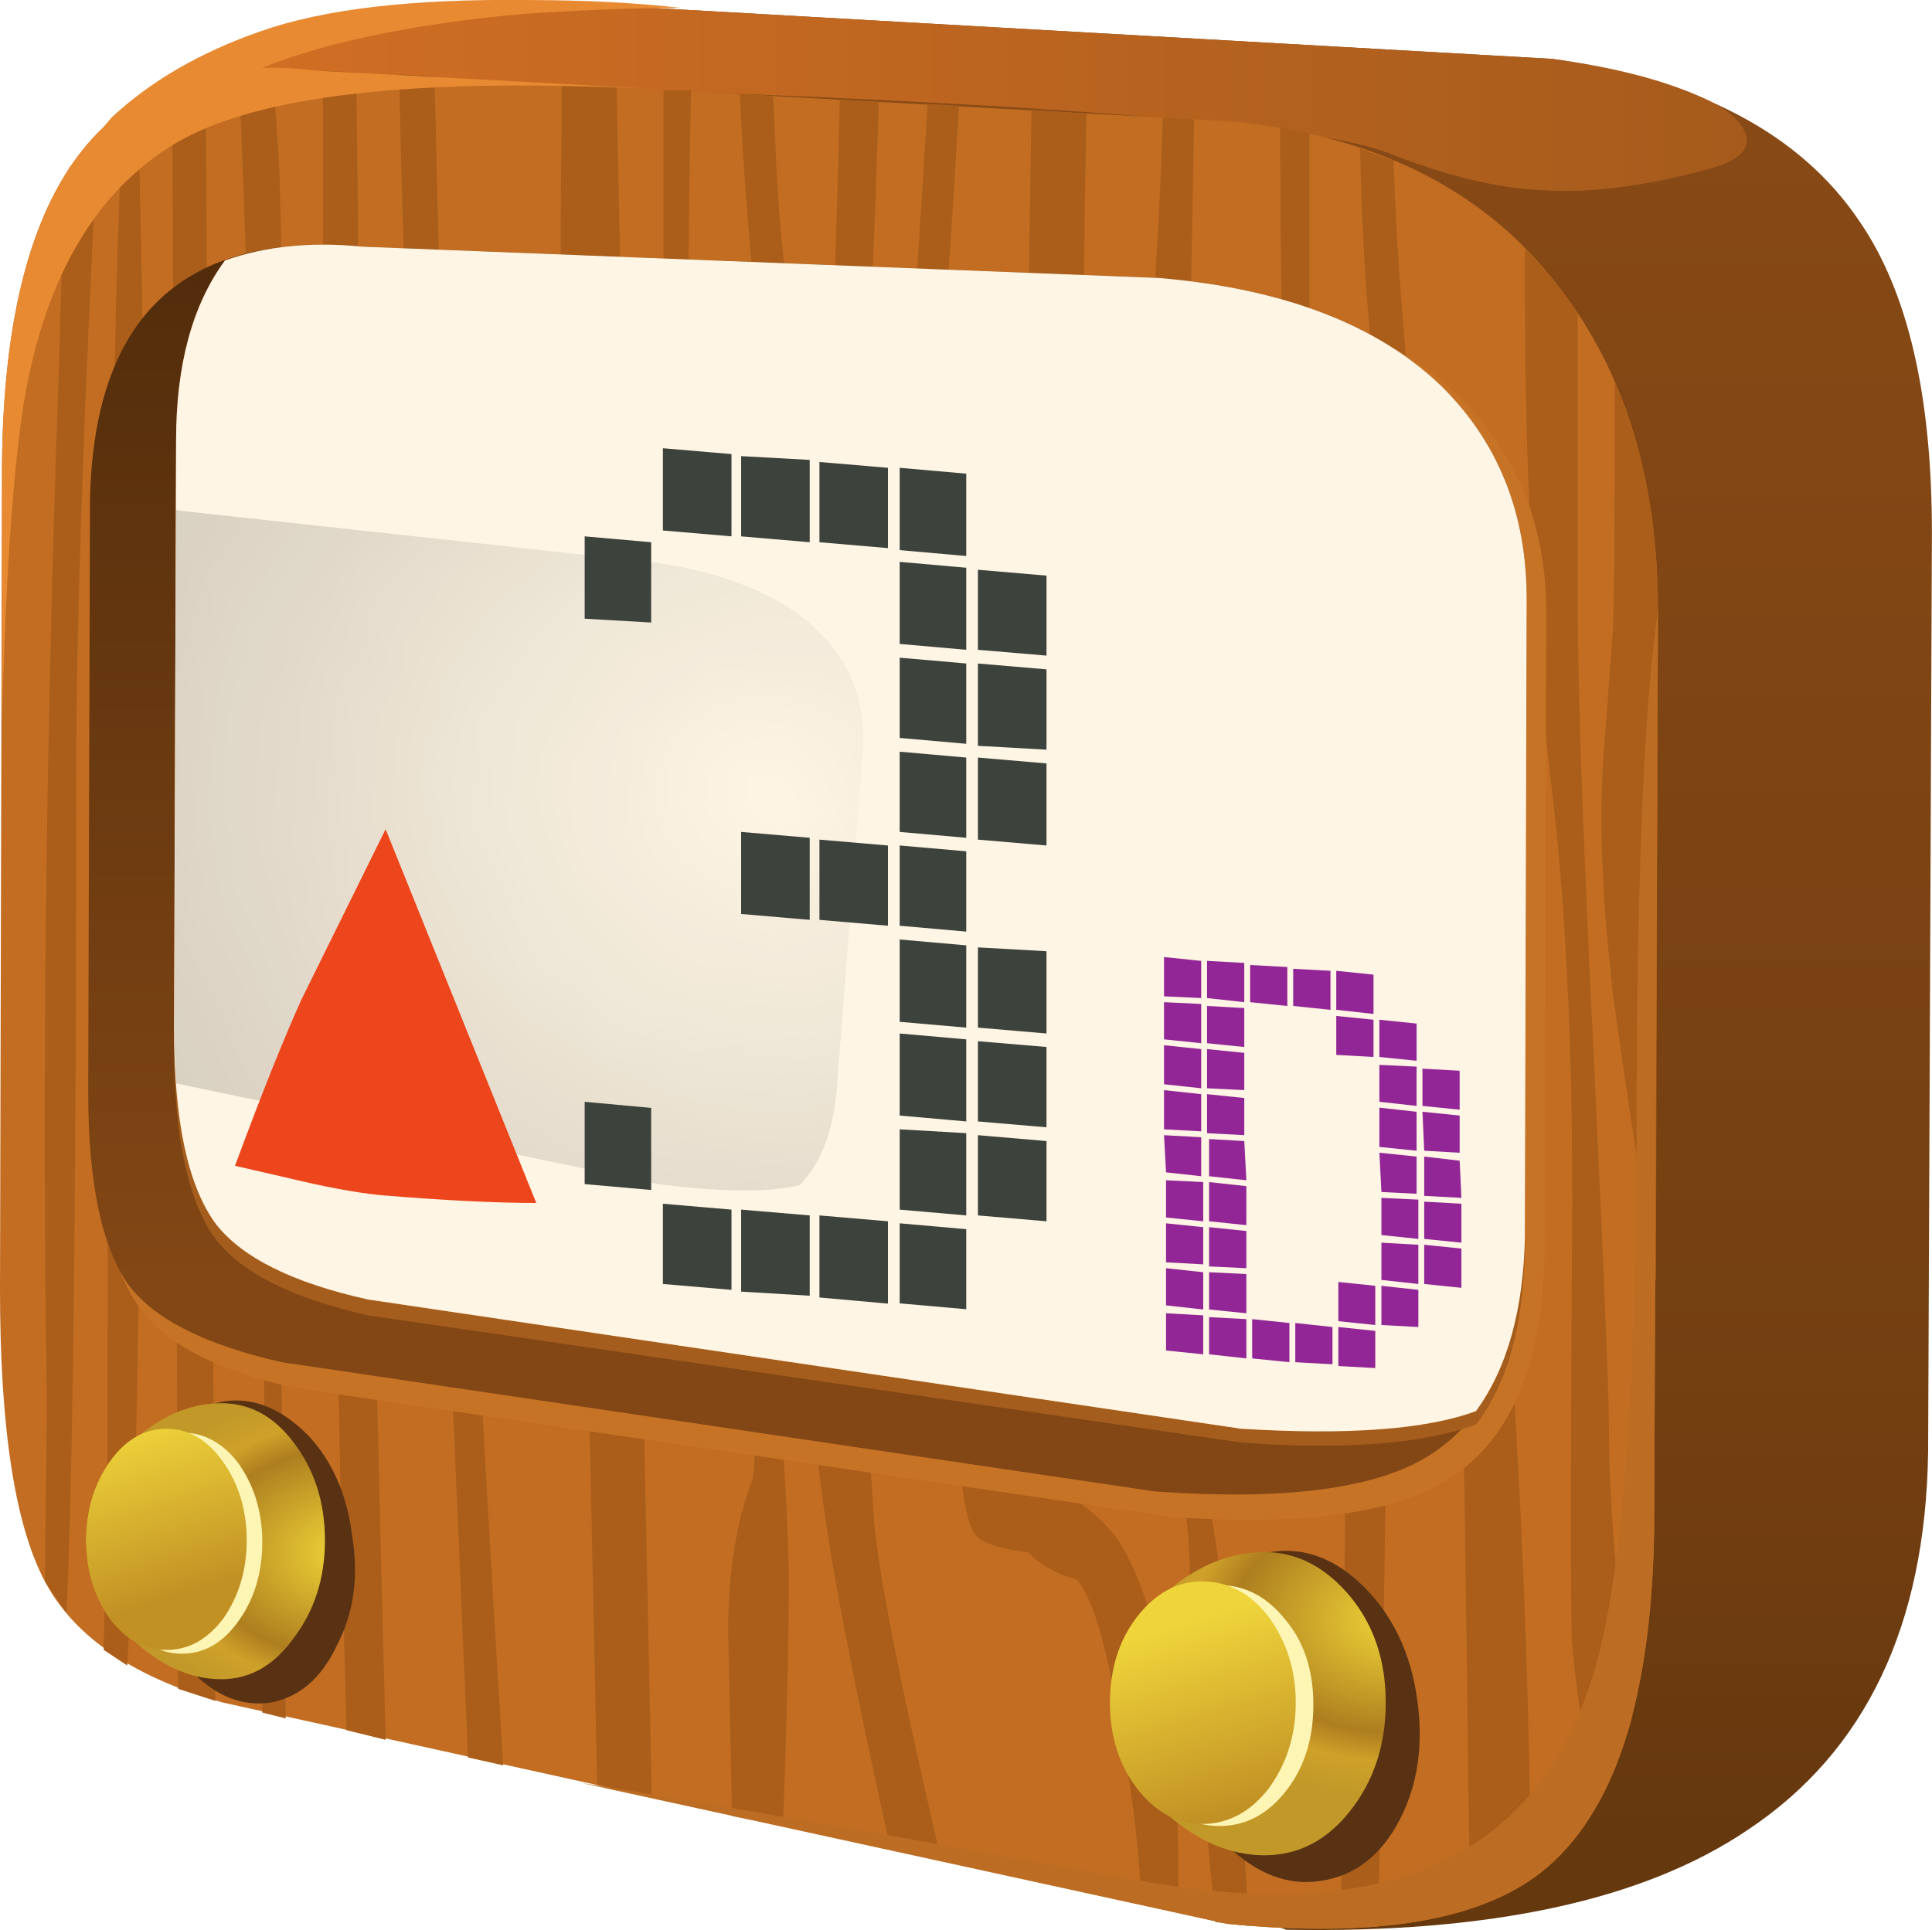 <?xml version="1.0" encoding="UTF-8"?>
<svg version="1.1" viewBox="0 0 37.013 36.983" xml:space="preserve" xmlns="http://www.w3.org/2000/svg">
  <defs>
    <linearGradient id="k" x1="493.38" x2="538.28" y1="-671.69" y2="-671.69" gradientTransform="matrix(1.3363e-5 -.6 -.6 6e-4 -387.84 324.63)" gradientUnits="userSpaceOnUse">
      <stop stop-color="#884a16" offset="0"/>
      <stop stop-color="#723e11" offset=".796"/>
      <stop stop-color="#65380e" offset="1"/>
    </linearGradient>
    <linearGradient id="h" x1="651.35" x2="691.02" y1="494.26" y2="494.26" gradientTransform="matrix(.6 0 0 -.6 -387.84 324.63)" gradientUnits="userSpaceOnUse">
      <stop stop-color="#d26f24" offset="0"/>
      <stop stop-color="#a65b1c" offset="1"/>
    </linearGradient>
    <clipPath id="r">
      <path d="m18.898 27.723c2.204-0.219 3.864-1.058 4.981-2.519 1.019-1.301 1.531-2.957 1.531-4.981l-0.058-14.098c-0.043-2.621-0.622-4.371-1.743-5.25-0.957-0.742-2.558-1-4.8-0.781l-15.387 3.391c-1.344 0.379-2.242 0.98-2.703 1.801-0.481 0.859-0.719 2.367-0.719 4.527l0.031 12.66c0.039 4.402 1.641 6.41 4.801 6.031l14.066-0.781z"/>
    </clipPath>
    <clipPath id="q">
      <path d="m753.47-343.21h63.65v61.885h-63.65v-61.885z"/>
    </clipPath>
    <linearGradient id="p" x1="760.86" x2="812.51" y1="-312.27" y2="-312.27" gradientUnits="userSpaceOnUse">
      <stop stop-color="#fff" stop-opacity="0" offset="0"/>
      <stop stop-color="#fff" stop-opacity=".349" offset="1"/>
    </linearGradient>
    <mask id="g">
      
        <g clip-path="url(#q)">
          <path d="m753.47-343.21h63.65v61.885h-63.65v-61.885z" fill="url(#p)"/>
        </g>
      
    </mask>
    <linearGradient id="o" x1="760.86" x2="812.51" y1="-312.27" y2="-312.27" gradientUnits="userSpaceOnUse">
      <stop stop-color="#130c0e" offset="0"/>
      <stop stop-color="#130c0e" offset="1"/>
    </linearGradient>
    <linearGradient id="n" x1="-525.22" x2="-498.42" y1="667.04" y2="667.04" gradientTransform="matrix(2.2388e-5 .6 .6 6e-4 -387.84 324.63)" gradientUnits="userSpaceOnUse">
      <stop stop-color="#834715" offset="0"/>
      <stop stop-color="#512c0b" offset="1"/>
    </linearGradient>
    <clipPath id="v">
      <path d="m17.758 25.333c1.902-0.157 3.344-0.708 4.32-1.649 0.883-0.859 1.32-1.949 1.32-3.269l-0.027-9.75c-0.023-1.141-0.273-2.043-0.75-2.7-0.762-0.281-1.961-0.371-3.601-0.273l-13.379 1.984c-1.161 0.258-1.942 0.649-2.34 1.168-0.422 0.582-0.629 1.571-0.629 2.973l0.027 9.027c0 1.16 0.25 2.078 0.75 2.758 0.621 0.223 1.321 0.293 2.102 0.211l12.207-0.48z"/>
    </clipPath>
    <clipPath id="u">
      <path d="m3.695-0.534h38.894v38.189h-38.894v-38.189z"/>
    </clipPath>
    <radialGradient id="d" cx="21.147" cy="18.895" r="25.958" gradientUnits="userSpaceOnUse">
      <stop stop-color="#fff" stop-opacity="0" offset="0"/>
      <stop stop-color="#fff" stop-opacity=".22" offset=".914"/>
      <stop stop-color="#fff" stop-opacity=".329" offset="1"/>
    </radialGradient>
    <mask id="f">
      
        <g clip-path="url(#u)">
          <path d="m3.695-0.534h38.894v38.189h-38.894v-38.189z" fill="url(#d)"/>
        </g>
      
    </mask>
    <radialGradient id="c" cx="21.147" cy="18.895" r="25.958" gradientUnits="userSpaceOnUse">
      <stop stop-color="#130c0e" offset="0"/>
      <stop stop-color="#130c0e" offset="1"/>
    </radialGradient>
    <clipPath id="t">
      <path d="m2.668 13.743h20.703v-3.09c-0.023-1.141-0.273-2.039-0.75-2.699-0.762-0.282-1.961-0.371-3.601-0.27l-13.379 1.981c-1.161 0.257-1.942 0.648-2.34 1.168-0.422 0.562-0.633 1.531-0.633 2.91z"/>
    </clipPath>
    <clipPath id="s">
      <path d="m-450.7 704.51h15.78v37.759h-15.78v-37.759z"/>
    </clipPath>
    <linearGradient id="m" x1="-451.63" x2="-443.1" y1="723.27" y2="723.27" gradientUnits="userSpaceOnUse">
      <stop stop-color="#fff" stop-opacity=".239" offset="0"/>
      <stop stop-color="#fff" stop-opacity="0" offset="1"/>
    </linearGradient>
    <mask id="e">
      
        <g clip-path="url(#s)">
          <path d="m-450.7 704.51h15.78v37.759h-15.78v-37.759z" fill="url(#m)"/>
        </g>
      
    </mask>
    <linearGradient id="l" x1="-451.63" x2="-443.1" y1="723.27" y2="723.27" gradientUnits="userSpaceOnUse">
      <stop offset="0"/>
      <stop offset="1"/>
    </linearGradient>
    <radialGradient id="b" cx="-638.38" cy="-550.41" r="5.715" gradientTransform="matrix(-.6 -.018 .013 -.43 -370.51 -242.37)" gradientUnits="userSpaceOnUse">
      <stop stop-color="#f2d838" offset="0"/>
      <stop stop-color="#ae7e1f" offset=".655"/>
      <stop stop-color="#cfa129" offset=".816"/>
      <stop stop-color="#c29929" offset="1"/>
    </radialGradient>
    <linearGradient id="j" x1="696.74" x2="701.24" y1="-465.4" y2="-465.4" gradientTransform="matrix(.177 -.573 -.573 -.177 -387.84 324.63)" gradientUnits="userSpaceOnUse">
      <stop stop-color="#efd43b" offset="0"/>
      <stop stop-color="#c29124" offset="1"/>
    </linearGradient>
    <radialGradient id="a" cx="-664.5" cy="-554.81" r="6.59" gradientTransform="matrix(-.6 -.019 .013 -.409 -370 -234.76)" gradientUnits="userSpaceOnUse">
      <stop stop-color="#f2d838" offset="0"/>
      <stop stop-color="#ae7e1f" offset=".655"/>
      <stop stop-color="#cfa129" offset=".816"/>
      <stop stop-color="#c29929" offset="1"/>
    </radialGradient>
    <linearGradient id="i" x1="707.71" x2="712.66" y1="-490.3" y2="-490.3" gradientTransform="matrix(.176 -.574 -.574 -.176 -387.84 324.63)" gradientUnits="userSpaceOnUse">
      <stop stop-color="#efd43b" offset="0"/>
      <stop stop-color="#c29124" offset="1"/>
    </linearGradient>
  </defs>
  <g transform="matrix(1.25 0 0 -1.25 0 36.983)">
    
      
        
          
            <path d="m23.789 28.684c2.242-0.32 3.813-1.152 4.711-2.492 0.742-1.078 1.109-2.668 1.109-4.77l-0.058-14.097c-0.039-2.66-0.961-4.59-2.762-5.789-1.598-1.082-3.957-1.59-7.078-1.532l-12.09 4.68c-1.34 0.383-2.242 0.981-2.699 1.801-0.481 0.859-0.723 2.371-0.723 4.531l-3.39 13.887c-0.278 1.722 0.519 2.953 2.402 3.691 1.379 0.539 3.48 0.84 6.301 0.899l14.277-0.809z" fill="url(#k)" fill-rule="evenodd"/>
          
        
      
      
        
          
            <path d="m2.969 28.473c0.801 0.402 1.84 0.68 3.121 0.84 0.84 0.102 1.98 0.16 3.418 0.18l14.281-0.809c0.902-0.121 1.652-0.309 2.25-0.57 0.422-0.18 0.66-0.379 0.723-0.602 0.058-0.219-0.121-0.387-0.543-0.508-1.02-0.281-1.91-0.39-2.668-0.328-0.66 0.039-1.422 0.227-2.281 0.567-0.981 0.382-4.27 0.679-9.868 0.902-0.222 0-1.832 0.078-4.832 0.238-1.601 0.102-2.8 0.133-3.601 0.09z" fill="url(#h)" fill-rule="evenodd"/>
          
        
      
      <path d="m18.898 27.723c2.204-0.219 3.864-1.058 4.981-2.519 1.019-1.301 1.531-2.957 1.531-4.981l-0.058-14.098c-0.043-2.621-0.622-4.371-1.743-5.25-0.957-0.742-2.558-1-4.8-0.781l-15.387 3.391c-1.344 0.379-2.242 0.98-2.703 1.801-0.481 0.859-0.719 2.367-0.719 4.527l0.031 12.66c0.039 4.402 1.641 6.41 4.801 6.031l14.066-0.781z" fill="#c26d22" fill-rule="evenodd"/>
      <path d="m17.82 27.786 0.481-0.032-0.063-3.511c-0.117-3.098-0.179-5.45-0.179-7.051 0-0.078-8e-3 -1.367-0.028-3.867-0.019-1.5-0.011-2.61 0.028-3.332 0.043-0.641 0.14-1.418 0.3-2.34 0.2-1.141 0.34-2.11 0.422-2.91 0.141-1.321 0.258-2.879 0.36-4.68l-0.512 0.059c-0.258 2.64-0.391 4.382-0.391 5.222 0 1.039-0.179 1.969-0.539 2.789-0.379 0.821-0.57 1.489-0.57 2.012 0 0.137 0.031 0.566 0.09 1.289 0.058 0.719 0.09 2.539 0.09 5.457 0 2.301 0.07 4.262 0.211 5.883 0.16 1.922 0.261 3.59 0.3 5.012z" fill="#ab5e1a" fill-rule="evenodd"/>
      <path d="m11.34 28.145 0.512-0.031 0.058-1.321c0.121-1.8 0.36-3.449 0.719-4.949 0.101 1.5 0.18 3.571 0.242 6.211l0.598-0.031v-0.031c-0.141-4.278-0.289-6.977-0.449-8.098l-0.211-1.199c-0.2 0.519-0.411 1.308-0.629 2.367-0.442 2.102-0.719 4.461-0.84 7.082z" fill="#ab5e1a" fill-rule="evenodd"/>
      <path d="m8.609 27.696v0.597l0.84-0.031 0.539-26.219-0.836 0.18-0.183 8.672c-0.141 4.141-0.231 7.129-0.27 8.969-0.097 3.121-0.129 5.73-0.09 7.832z" fill="#ab5e1a" fill-rule="evenodd"/>
      <path d="m0.988 26.883c0.141 0.219 0.313 0.43 0.512 0.629-0.219-4.219-0.332-7.508-0.332-9.867 0-6.301-0.047-10.562-0.148-12.781l-0.332 0.48 0.031 2.699c-0.078 4.86-0.02 10.161 0.183 15.903l0.086 2.937z" fill="#ab5e1a" fill-rule="evenodd"/>
      <path d="m4.949 28.504 0.512-0.031 0.027-2.277c0-4.641 0.141-12.403 0.422-23.281l-0.601 0.148-0.09 3.633c-0.18 9.5-0.27 16.097-0.27 19.797v2.011z" fill="#ab5e1a" fill-rule="evenodd"/>
      <path d="m21.359 21.543c-0.32 2.04-0.488 3.961-0.511 5.762l0.511-0.18c0.063-2.16 0.36-5.171 0.903-9.031 0.297-2.019 0.558-4.5 0.777-7.441 0.262-3.481 0.402-6.758 0.422-9.84-0.219-0.18-0.531-0.34-0.93-0.48l-0.09 6.66c-0.043 3.382-0.16 6.07-0.359 8.07-0.301 2.223-0.543 4.383-0.723 6.48z" fill="#ab5e1a" fill-rule="evenodd"/>
      <path d="m1.859 27.844 0.243 0.18c0.058-1.66 0.089-3.27 0.089-4.828 0-9.5-0.062-15.551-0.183-18.153l-0.059-0.988-0.359 0.238 0.058 2.852c0 9.902 0.063 16.352 0.18 19.352l0.031 1.347z" fill="#ab5e1a" fill-rule="evenodd"/>
      <path d="m3.66 28.536h0.508c0.082-0.922 0.121-1.551 0.121-1.891 0.039-0.781 0.039-3.539 0-8.281-0.019-4.86-0.019-7.848 0-8.969 0.02-0.281 0.051-2.332 0.09-6.152l-0.359 0.09c0.039 2.98 0.039 5.652 0 8.011-0.122 8.34-0.211 13.289-0.27 14.852l-0.09 2.34z" fill="#ab5e1a" fill-rule="evenodd"/>
      <path d="m25.41 20.223-0.031-10.289c-0.359 2.301-0.578 3.781-0.66 4.441-0.16 1.36-0.211 2.551-0.149 3.571 0.02 0.238 0.071 0.898 0.149 1.98 0.019 0.297 0.031 1.567 0.031 3.809 0.441-1.02 0.66-2.192 0.66-3.512z" fill="#ab5e1a" fill-rule="evenodd"/>
      <path d="m6.121 28.446 0.539-0.031c0.059-2.801 0.192-7.09 0.391-12.872 0.058-2.398 0.277-6.738 0.66-13.019l-0.539 0.121-0.211 4.949c-0.52 10.918-0.801 17.871-0.84 20.852z" fill="#ab5e1a" fill-rule="evenodd"/>
      <path d="m2.73 3.696-0.089 24.597 0.511 0.153 0.149-24.934-0.571 0.184z" fill="#ab5e1a" fill-rule="evenodd"/>
      <path d="m23.762 17.676c-0.262 2.219-0.391 4.707-0.391 7.469v0.629c0.301-0.301 0.57-0.629 0.809-0.988v-4.442c0-1.32 0.082-3.609 0.242-6.871 0.156-3.277 0.238-5.238 0.238-5.879 0-1 0.121-2.441 0.36-4.32-0.161-0.578-0.348-1.051-0.571-1.41-0.199 1.199-0.32 2.058-0.359 2.582-0.02 0.719-0.02 2.57 0 5.551 0.039 3.039-0.07 5.597-0.328 7.679z" fill="#ab5e1a" fill-rule="evenodd"/>
      <path d="m10.168 28.204h0.422c-0.082-4.039-0.039-6.711 0.121-8.008 0.039-0.281 0.238-1.563 0.598-3.84 0.242-1.461 0.382-2.781 0.421-3.961 0.04-1 0.11-2.34 0.208-4.02 0.101-1.48 0.152-2.488 0.152-3.031 0-0.879-0.031-2.129-0.09-3.75l-0.781 0.153-0.059 2.847c0 0.879 0.121 1.641 0.36 2.281 0.121 0.321 0 1.711-0.36 4.168-0.422 3.082-0.699 5.633-0.84 7.653-0.101 1.699-0.152 4.097-0.152 7.199v2.309z" fill="#ab5e1a" fill-rule="evenodd"/>
      <path d="m19.621 27.633 0.449-0.09v-3.597c0-1.344 0.2-3.301 0.602-5.883 0.398-2.559 0.598-4.699 0.598-6.418 0-2.98-0.051-6.84-0.149-11.582-0.121-0.02-0.312-0.027-0.57-0.027 0.058 4.597 0.078 7.519 0.058 8.757-0.039 2.243-0.07 3.43-0.089 3.571-0.122 0.558-0.239 1.672-0.36 3.332-0.238 2.98-0.383 5.008-0.422 6.09-0.078 1.519-0.117 3.468-0.117 5.847z" fill="#ab5e1a" fill-rule="evenodd"/>
      <path d="m14.219 27.993 0.48-0.028c-0.34-5.718-0.75-10.461-1.23-14.218-0.219-1.801-0.309-3.192-0.27-4.172 0.02-0.602 0.082-1.61 0.18-3.032 0.019-0.757 0.371-2.589 1.051-5.488l-0.778 0.18c-0.461 2.058-0.781 3.66-0.961 4.801-0.242 1.558-0.351 2.98-0.332 4.257 0.02 1.442 0.243 3.243 0.661 5.403 0.441 2.422 0.742 4.969 0.902 7.648l0.297 4.649z" fill="#ab5e1a" fill-rule="evenodd"/>
      <path d="m15.809 27.903 0.843-0.059c-0.043-2.039-0.062-4.59-0.062-7.652v-2.817c0-1.082-0.059-1.839-0.18-2.281-0.16-0.601-0.34-1.429-0.539-2.492-0.199-1.18-0.301-2.047-0.301-2.609 0-0.399-0.019-1.008-0.058-1.828 0-0.661 0.109-1.051 0.328-1.172 0.66-0.36 1.101-0.711 1.32-1.051 0.602-0.981 0.899-2.68 0.899-5.098v-0.57l-0.571 0.117c-0.019 0.723-0.109 1.524-0.269 2.402-0.219 1.438-0.457 2.301-0.719 2.579-0.301 0.082-0.551 0.222-0.75 0.421-0.359 0.04-0.609 0.11-0.75 0.211-0.223 0.18-0.332 1.008-0.332 2.489 0 0.84-0.07 1.75-0.207 2.73-0.082 0.5-0.012 1.488 0.207 2.969 0.363 1.5 0.609 2.551 0.754 3.152 0.219 1 0.328 3.25 0.328 6.75l0.059 3.809z" fill="#ab5e1a" fill-rule="evenodd"/>
      
        <g clip-path="url(#r)">
          <g transform="matrix(.305 -.517 -.517 -.305 -387.84 324.63)">
            <g mask="url(#g)">
              <path d="m18.898 27.723c2.204-0.219 3.864-1.058 4.981-2.519 1.019-1.301 1.531-2.957 1.531-4.981l-0.058-14.098c-0.043-2.621-0.622-4.371-1.743-5.25-0.957-0.742-2.558-1-4.8-0.781l-15.387 3.391c-1.344 0.379-2.242 0.98-2.703 1.801-0.481 0.859-0.719 2.367-0.719 4.527l0.031 12.66c0.039 4.402 1.641 6.41 4.801 6.031l14.066-0.781z" fill="url(#o)" fill-rule="evenodd"/>
            </g>
          </g>
        </g>
      
      <path d="m25.41 20.223-0.058-14.098c-0.043-2.621-0.622-4.371-1.743-5.25-0.957-0.742-2.558-1-4.8-0.781l-9.899 2.16c1.883-0.3 4.742-0.8 8.582-1.5 4.02-0.738 6.379 0.508 7.078 3.75 0.321 1.442 0.492 3.961 0.512 7.559 0 3.941 0.109 6.66 0.328 8.16z" fill="#bd6d23" fill-rule="evenodd"/>
      <path d="m9.824 28.235c-0.312 0.012-0.605 0.019-0.883 0.027-3.043 0.082-5.121-0.207-6.242-0.867-1.277-0.762-2.07-2.16-2.367-4.199-0.148-1.067-0.25-2.621-0.301-4.668v3.945c0.039 4.402 1.641 6.41 4.801 6.031l4.992-0.269z" fill="#e88a32" fill-rule="evenodd"/>
      <path d="m2.281 27.813c-0.101-0.059-0.261-0.25-0.48-0.57l-0.75-0.239 0.66 0.782c0.598 0.558 1.359 1 2.281 1.32 0.961 0.34 2.317 0.5 4.078 0.48 0.899 0 1.692-0.043 2.371-0.121-0.699 0-1.5-0.031-2.402-0.09-1.777-0.16-3.18-0.46-4.199-0.902-1.02-0.437-1.539-0.66-1.559-0.66z" fill="#e88a32" fill-rule="evenodd"/>
      <path d="m23.699 20.196-0.027-9.871c-0.043-1.719-0.551-2.871-1.531-3.45-0.821-0.5-2.219-0.679-4.2-0.542l-13.441 1.98c-1.16 0.262-1.941 0.66-2.34 1.199-0.441 0.582-0.66 1.582-0.66 3l0.031 9.184c0.039 2.879 1.438 4.199 4.199 3.961l12.301-0.481c1.899-0.16 3.348-0.722 4.348-1.683 0.883-0.879 1.32-1.981 1.32-3.297z" fill="#c77326" fill-rule="evenodd"/>
      
        
          
            <path d="m23.398 20.403-0.027-9.75c-0.043-1.699-0.551-2.84-1.531-3.418-0.82-0.481-2.199-0.652-4.141-0.512l-13.379 1.981c-1.16 0.261-1.941 0.652-2.34 1.171-0.418 0.579-0.628 1.571-0.628 2.969l0.027 9.031c0.043 2.86 1.43 4.168 4.172 3.93l12.211-0.48c1.898-0.16 3.34-0.711 4.316-1.649 0.883-0.863 1.32-1.953 1.32-3.273z" fill="url(#n)" fill-rule="evenodd"/>
          
        
      
      <path d="m22.082 23.434c0.879-0.84 1.316-1.918 1.316-3.238l-0.027-9.75c-0.019-1.18-0.269-2.082-0.75-2.699-0.84-0.301-2.043-0.391-3.601-0.274l-13.379 1.949c-1.161 0.262-1.942 0.653-2.34 1.172-0.422 0.582-0.633 1.571-0.633 2.969l0.031 9.062c0 1.161 0.25 2.079 0.75 2.758 0.539 0.2 1.242 0.27 2.102 0.211l12.211-0.511c1.898-0.137 3.34-0.688 4.32-1.649z" fill="#a45d1c" fill-rule="evenodd"/>
      <path d="m22.082 23.676c0.879-0.863 1.316-1.953 1.316-3.273l-0.027-9.75c-0.019-1.141-0.269-2.039-0.75-2.699-0.762-0.282-1.961-0.371-3.601-0.27l-13.379 1.981c-1.161 0.257-1.942 0.648-2.34 1.168-0.422 0.582-0.633 1.57-0.633 2.972l0.031 9.028c0 1.16 0.25 2.082 0.75 2.761 0.621 0.219 1.321 0.289 2.102 0.211l12.211-0.48c1.898-0.16 3.34-0.711 4.32-1.649z" fill="#c26d22" fill-rule="evenodd"/>
      <path d="m22.082 23.676c0.879-0.863 1.316-1.953 1.316-3.273l-0.027-9.75c-0.019-1.141-0.269-2.039-0.75-2.699-0.762-0.282-1.961-0.371-3.601-0.27l-13.379 1.981c-1.161 0.257-1.942 0.648-2.34 1.168-0.422 0.582-0.633 1.57-0.633 2.972l0.031 9.028c0 1.16 0.25 2.082 0.75 2.761 0.621 0.219 1.321 0.289 2.102 0.211l12.211-0.48c1.898-0.16 3.34-0.711 4.32-1.649z" fill="#fef5e4" fill-rule="evenodd"/>
      
        <g clip-path="url(#v)">
          <g transform="matrix(.598 -.044 .04 .537 -1.583 8.139)">
            <g mask="url(#f)">
              <path d="m17.758 25.333c1.902-0.157 3.344-0.708 4.32-1.649 0.883-0.859 1.32-1.949 1.32-3.269l-0.027-9.75c-0.023-1.141-0.273-2.043-0.75-2.7-0.762-0.281-1.961-0.371-3.601-0.273l-13.379 1.984c-1.161 0.258-1.942 0.649-2.34 1.168-0.422 0.582-0.629 1.571-0.629 2.973l0.027 9.027c0 1.16 0.25 2.078 0.75 2.758 0.621 0.223 1.321 0.293 2.102 0.211l12.207-0.48z" fill="url(#c)" fill-rule="evenodd"/>
            </g>
          </g>
        </g>
      
      
        <g clip-path="url(#t)">
          <g transform="matrix(.069 .596 .596 -.069 -387.84 324.63)">
            <g mask="url(#e)">
              <path d="m2.668 13.743h20.703v-3.09c-0.023-1.141-0.273-2.039-0.75-2.699-0.762-0.282-1.961-0.371-3.601-0.27l-13.379 1.981c-1.161 0.257-1.942 0.648-2.34 1.168-0.422 0.562-0.633 1.531-0.633 2.91z" fill="url(#l)" fill-rule="evenodd"/>
            </g>
          </g>
        </g>
      
      <path d="m5.398 6.036c0.102-0.621 0.024-1.184-0.238-1.68-0.238-0.504-0.582-0.793-1.019-0.871-0.442-0.063-0.852 0.109-1.231 0.508-0.379 0.402-0.621 0.922-0.719 1.562-0.101 0.621-0.031 1.18 0.207 1.68 0.243 0.5 0.594 0.789 1.051 0.871 0.442 0.059 0.86-0.113 1.262-0.512 0.379-0.398 0.609-0.918 0.687-1.558z" fill="#583213" fill-rule="evenodd"/>
      
        
          
            <path d="m4.98 5.973c0-0.578-0.16-1.078-0.48-1.5-0.301-0.418-0.668-0.629-1.109-0.629-0.481 0-0.942 0.211-1.379 0.629-0.461 0.442-0.692 0.942-0.692 1.5 0 0.563 0.231 1.063 0.692 1.5 0.437 0.402 0.898 0.602 1.379 0.602 0.441 0 0.808-0.2 1.109-0.602 0.32-0.418 0.48-0.918 0.48-1.5z" fill="url(#b)" fill-rule="evenodd"/>
          
        
      
      <path d="m4.02 5.946c0-0.461-0.118-0.863-0.36-1.203-0.238-0.34-0.531-0.508-0.871-0.508s-0.629 0.168-0.867 0.508c-0.242 0.34-0.363 0.742-0.363 1.203 0 0.457 0.121 0.855 0.363 1.199 0.238 0.32 0.527 0.48 0.867 0.48s0.633-0.16 0.871-0.48c0.238-0.34 0.36-0.742 0.36-1.199z" fill="#fcf5b4" fill-rule="evenodd"/>
      
        
          
            <path d="m3.781 5.973c0-0.457-0.121-0.859-0.359-1.199-0.242-0.32-0.531-0.481-0.871-0.481s-0.629 0.161-0.871 0.481c-0.239 0.34-0.36 0.742-0.36 1.199 0 0.461 0.121 0.86 0.36 1.203 0.242 0.34 0.531 0.508 0.871 0.508s0.629-0.168 0.871-0.512c0.238-0.339 0.359-0.738 0.359-1.199z" fill="url(#j)" fill-rule="evenodd"/>
          
        
      
      <path d="m21.719 3.543c0.101-0.699 0.011-1.32-0.27-1.859s-0.679-0.851-1.199-0.93c-0.5-0.082-0.98 0.098-1.441 0.539-0.438 0.442-0.711 1.012-0.809 1.711-0.121 0.7-0.039 1.321 0.238 1.86 0.301 0.539 0.711 0.851 1.231 0.929 0.519 0.082 1-0.097 1.441-0.539 0.438-0.441 0.711-1.011 0.809-1.711z" fill="#583213" fill-rule="evenodd"/>
      
        
          
            <path d="m21.238 3.485c0-0.641-0.179-1.192-0.539-1.652-0.359-0.461-0.801-0.688-1.32-0.688-0.539 0-1.059 0.23-1.559 0.688-0.539 0.48-0.808 1.031-0.808 1.652 0 0.617 0.269 1.168 0.808 1.648 0.5 0.442 1.02 0.66 1.559 0.66 0.5 0 0.941-0.23 1.32-0.687 0.36-0.441 0.539-0.981 0.539-1.621z" fill="url(#a)" fill-rule="evenodd"/>
          
        
      
      <path d="m20.129 3.454c0-0.52-0.137-0.961-0.418-1.321-0.281-0.359-0.621-0.539-1.02-0.539-0.402 0-0.73 0.18-0.992 0.539-0.277 0.36-0.418 0.801-0.418 1.321 0 0.5 0.141 0.929 0.418 1.289 0.262 0.359 0.59 0.543 0.992 0.543 0.399 0 0.739-0.184 1.02-0.543 0.281-0.34 0.418-0.77 0.418-1.289z" fill="#fcf5b4" fill-rule="evenodd"/>
      
        
          
            <path d="m19.859 3.485c0-0.5-0.14-0.942-0.418-1.32-0.281-0.36-0.621-0.54-1.019-0.54-0.383 0-0.711 0.18-0.992 0.54-0.278 0.359-0.418 0.8-0.418 1.32 0 0.519 0.14 0.961 0.418 1.32 0.281 0.36 0.613 0.539 0.992 0.539 0.398 0 0.738-0.179 1.019-0.539 0.278-0.383 0.418-0.82 0.418-1.32z" fill="url(#i)" fill-rule="evenodd"/>
          
        
      
      <path d="m22.371 13.172v-0.597l-0.57 0.058v0.571l0.57-0.032zm-1.32 0.871-0.571 0.063v0.598l0.571-0.059v-0.602zm0.66-0.718-0.57 0.058v0.571l0.57-0.059v-0.57zm0-0.09v-0.602l-0.57 0.063v0.566l0.57-0.027zm-0.66 0.148-0.571 0.032v0.597l0.571-0.058v-0.571zm1.32-0.898v-0.57l-0.543 0.031-0.027 0.597 0.57-0.058zm-1.23-0.57 0.57-0.059v-0.57l-0.539 0.027-0.031 0.602zm0.687-0.059 0.543-0.063 0.027-0.57-0.57 0.031v0.602zm-0.117 0.09-0.57 0.058v0.602l0.57-0.063v-0.597zm-1.981 2.219-0.57 0.058v0.57l0.57-0.031v-0.597zm0.661-0.059-0.571 0.059v0.57l0.571-0.031v-0.598zm-1.321 0.117-0.57 0.063v0.57l0.57-0.031v-0.602zm-0.66-0.027v-0.602l-0.57 0.059v0.57l0.57-0.027zm-0.57 0.117v0.602l0.57-0.059v-0.57l-0.57 0.027zm0.57-0.809v-0.601l-0.57 0.062v0.598l0.57-0.059zm0.66-0.058v-0.571l-0.57 0.028v0.601l0.57-0.058zm0 0.687v-0.597l-0.57 0.058v0.571l0.57-0.032zm0-1.949-0.57 0.031v0.598l0.57-0.059v-0.57zm-0.66-0.031v-0.598l-0.539 0.059-0.031 0.57 0.57-0.031zm0 0.66v-0.57l-0.57 0.031v0.601l0.57-0.062zm0.121-0.688 0.539-0.031 0.032-0.601-0.571 0.062v0.57zm-0.09-0.66v-0.601l-0.57 0.058v0.571l0.57-0.028zm0.661-0.062v-0.598l-0.571 0.059v0.601l0.571-0.062zm-0.661-0.629v-0.57l-0.57 0.031v0.598l0.57-0.059zm0.09-0.691 0.571-0.028v-0.601l-0.571 0.058v0.571zm-0.09-0.661v-0.597l-0.57 0.058v0.571l0.57-0.032zm0 0.661v-0.571l-0.57 0.063v0.57l0.57-0.062zm0.661-0.719v-0.602l-0.571 0.063v0.57l0.571-0.031zm0 0.781-0.571 0.027v0.602l0.571-0.059v-0.57zm0.66-1.441-0.571 0.058v0.602l0.571-0.059v-0.601zm0.75 0.539 0.566-0.059v-0.57l-0.566 0.031v0.598zm-0.09 0v-0.571l-0.57 0.032v0.601l0.57-0.062zm0.09 0.691 0.566-0.059v-0.601l-0.566 0.059v0.601zm1.886 0.602-0.57 0.058v0.571l0.57-0.032v-0.597zm0-0.692-0.57 0.059v0.601l0.57-0.058v-0.602zm-0.66 0.75-0.566 0.059v0.57l0.566-0.027v-0.602zm0-0.781v-0.57l-0.566 0.031v0.601l0.566-0.062zm0 0.09-0.566 0.062v0.571l0.566-0.032v-0.601z" fill="#932696" fill-rule="evenodd"/>
      <path d="m14.809 22.325v-1.262l-1.02 0.09v1.262l1.02-0.09zm-1.02-1.352 1.02-0.09v-1.258l-1.02 0.09v1.258zm1.199-0.121 1.051-0.09v-1.226l-1.051 0.089v1.227zm-1.379 0.332-1.05 0.09v1.23l1.05-0.089v-1.231zm2.43-3.09-1.051 0.059v1.262l1.051-0.09v-1.231zm-2.25 1.41 1.02-0.089v-1.231l-1.02 0.09v1.23zm1.02-1.531v-1.23l-1.02 0.09v1.23l1.02-0.09zm0-1.437v-1.231l-1.02 0.09v1.23l1.02-0.089zm1.23 1.347v-1.258l-1.051 0.09v1.258l1.051-0.09zm-1.23-2.789v-1.261l-1.02 0.089v1.262l1.02-0.09zm0-2.699-1.02 0.09v1.258l1.02-0.09v-1.258zm0.179 1.23 1.051-0.089v-1.231l-1.051 0.09v1.23zm-0.179-1.41v-1.261l-1.02 0.089v1.231l1.02-0.059zm1.23 2.789v-1.261l-1.051 0.09v1.23l1.051-0.059zm-2.43 0.391-1.05 0.09v1.23l1.05-0.09v-1.23zm-4.648 5.969 1.019-0.09v-1.231l-1.019 0.059v1.262zm1.199 1.351 1.051-0.09v-1.261l-1.051 0.09v1.261zm1.199-1.351v1.23l1.051-0.058v-1.262l-1.051 0.09zm-1.379-8.762v-1.258l-1.019 0.09v1.262l1.019-0.094zm2.43 4.141v-1.258l-1.051 0.09v1.258l1.051-0.09zm-1.199-6.93-1.051 0.09v1.23l1.051-0.09v-1.23zm0.148 1.23 1.051-0.089v-1.231l-1.051 0.063v1.257zm1.2-0.089 1.05-0.09v-1.262l-1.05 0.094v1.258zm1.23-0.121 1.02-0.09v-1.227l-1.02 0.09v1.227zm2.25 0.031-1.051 0.09v1.23l1.051-0.09v-1.23z" fill="#3c423c" fill-rule="evenodd"/>
      <path d="m3.602 11.715c0.398 1.078 0.738 1.93 1.019 2.551l1.289 2.609 2.309-5.73c-0.617 0-1.418 0.039-2.399 0.121-0.379 0.039-0.859 0.129-1.441 0.27l-0.777 0.179z" fill="#ed451c" fill-rule="evenodd"/>
    
  </g>
</svg>
